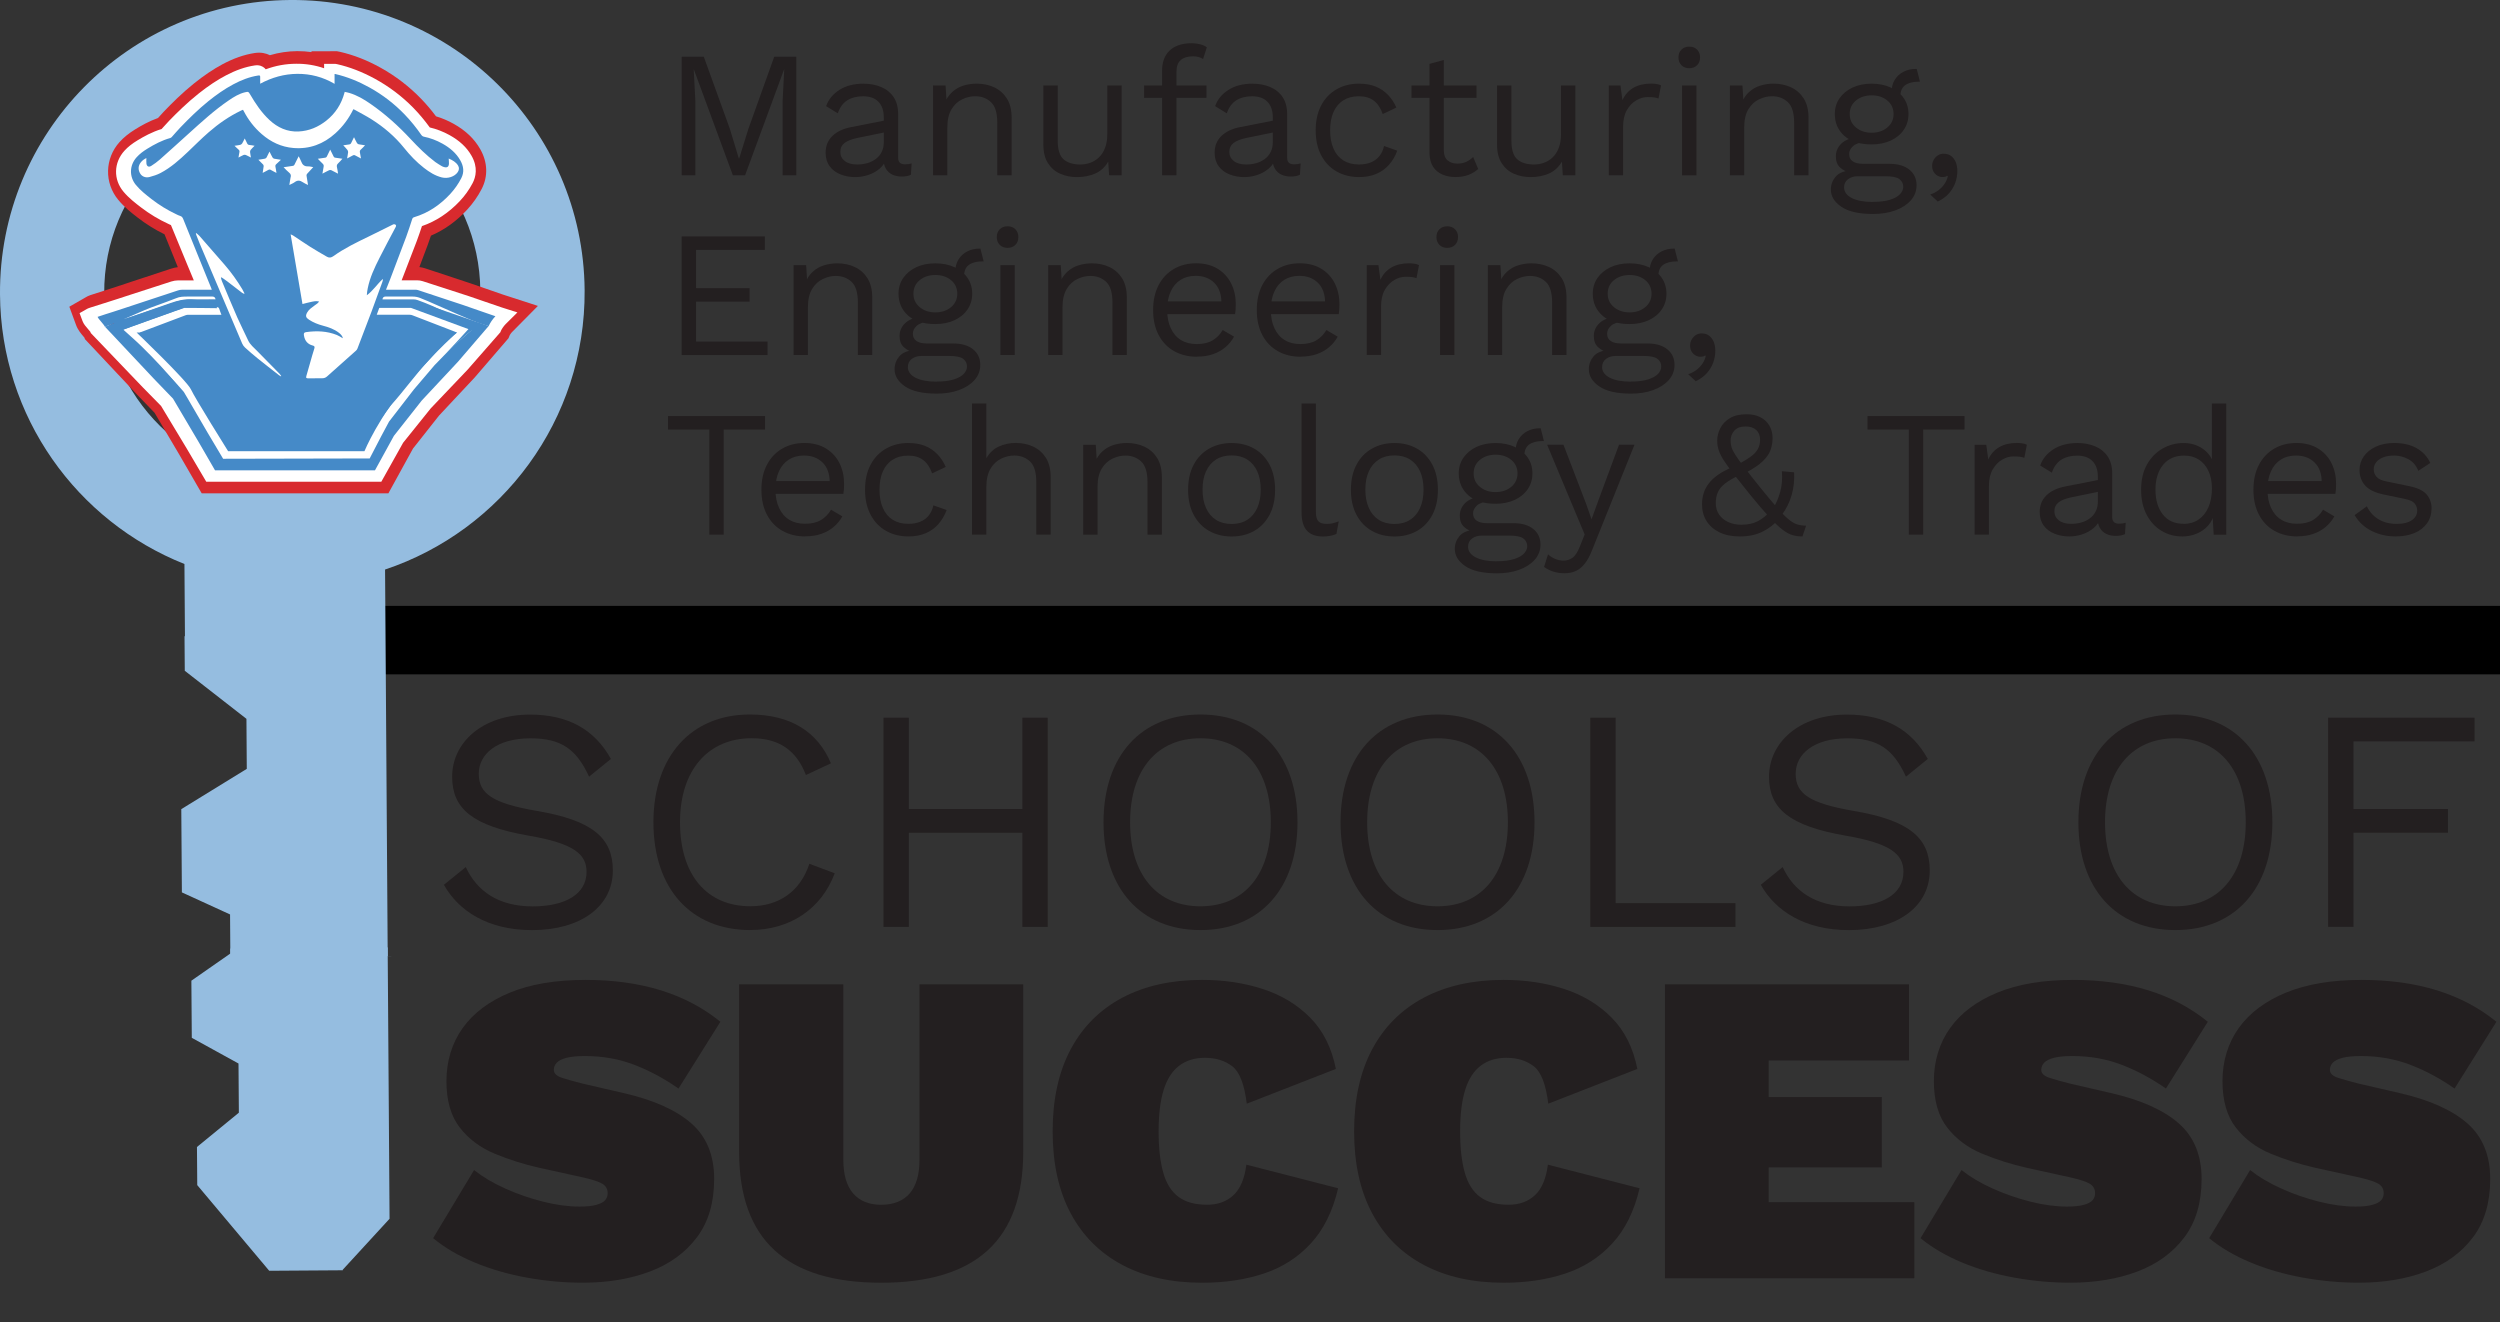 <?xml version="1.0" encoding="UTF-8"?>
<svg id="Layer_1" xmlns="http://www.w3.org/2000/svg" viewBox="0 0 595.17 314.75">
  <rect x="0" y="0" width="595.17" height="314.75" fill="#333333" stroke="none"/>
  <defs>
    <style>
      .cls-1 {
        fill: #458ac8;
      }

      .cls-2 {
        fill: #fff;
      }

      .cls-3 {
        fill: #d82a2e;
      }

      .cls-4 {
        fill: #231f20;
      }

      .cls-5 {
        fill: #95bde0;
      }
    </style>
  </defs>
  <rect x="90.24" y="144.24" width="504.93" height="16.3"/>
  <g>
    <path class="cls-4" d="M145.45,180.67l-5.21,4.23c-3.02-6.57-6.64-9.13-13.96-9.13-7.92,0-12.3,3.7-12.3,8.45s3.32,7.02,13.81,8.83c13.36,2.26,18.11,6.49,18.11,14.19,0,8.53-7.62,14.19-19.24,14.19-10.57,0-17.51-4.6-20.98-10.79l5.21-4.22c2.64,5.73,7.77,9.36,15.92,9.36,7.7,0,12.83-2.87,12.83-8.23,0-4.3-3.24-6.79-13.74-8.6-13.43-2.34-18.26-6.42-18.26-14.04,0-8,7.02-14.79,18.56-14.79,9.13,0,15.39,3.62,19.24,10.56Z"/>
    <path class="cls-4" d="M178.65,221.42c-14.19,0-23.09-9.88-23.09-25.66s9.05-25.66,22.94-25.66c9.66,0,16.15,4.07,19.32,11.62l-5.96,2.79c-2.19-5.74-6.26-8.76-12.91-8.76-10.19,0-17.06,7.4-17.06,20s6.42,20,16.75,20c6.64,0,11.85-3.4,14.04-10.11l6.04,2.26c-3.17,8.53-10.72,13.51-20.07,13.51Z"/>
    <path class="cls-4" d="M249.43,170.86v49.81h-6.04v-22.41h-27.02v22.41h-6.04v-49.81h6.04v21.73h27.02v-21.73h6.04Z"/>
    <path class="cls-4" d="M308.89,195.76c0,15.77-8.91,25.66-23.09,25.66s-23.09-9.88-23.09-25.66,8.9-25.66,23.09-25.66,23.09,9.89,23.09,25.66ZM269.04,195.76c0,12.53,6.42,20,16.75,20s16.75-7.47,16.75-20-6.42-20-16.75-20-16.75,7.47-16.75,20Z"/>
    <path class="cls-4" d="M365.32,195.76c0,15.77-8.9,25.66-23.09,25.66s-23.09-9.88-23.09-25.66,8.9-25.66,23.09-25.66,23.09,9.89,23.09,25.66ZM325.48,195.76c0,12.53,6.41,20,16.75,20s16.75-7.47,16.75-20-6.42-20-16.75-20-16.75,7.47-16.75,20Z"/>
    <path class="cls-4" d="M413.16,215.01v5.66h-34.56v-49.81h6.04v44.15h28.53Z"/>
    <path class="cls-4" d="M458.96,180.67l-5.21,4.23c-3.02-6.57-6.64-9.13-13.96-9.13-7.92,0-12.3,3.7-12.3,8.45s3.32,7.02,13.81,8.83c13.36,2.26,18.11,6.49,18.11,14.19,0,8.53-7.62,14.19-19.24,14.19-10.57,0-17.51-4.6-20.98-10.79l5.21-4.22c2.64,5.73,7.77,9.36,15.92,9.36,7.7,0,12.83-2.87,12.83-8.23,0-4.3-3.24-6.79-13.74-8.6-13.43-2.34-18.26-6.42-18.26-14.04,0-8,7.02-14.79,18.56-14.79,9.13,0,15.39,3.62,19.24,10.56Z"/>
    <path class="cls-4" d="M540.98,195.76c0,15.77-8.91,25.66-23.09,25.66s-23.09-9.88-23.09-25.66,8.9-25.66,23.09-25.66,23.09,9.89,23.09,25.66ZM501.14,195.76c0,12.53,6.42,20,16.75,20s16.75-7.47,16.75-20-6.42-20-16.75-20-16.75,7.47-16.75,20Z"/>
    <path class="cls-4" d="M560.29,176.52v16.07h22.49v5.66h-22.49v22.41h-6.04v-49.81h34.86v5.66h-28.83Z"/>
  </g>
  <g>
    <path class="cls-4" d="M139.27,233.28c6.71,0,12.74.83,18.08,2.49,5.34,1.66,10.06,4.15,14.15,7.48l-9.97,15.9c-3.32-2.33-6.8-4.21-10.44-5.62-3.64-1.41-7.58-2.12-11.82-2.12-1.84,0-3.31.14-4.4.42-1.1.29-1.87.68-2.33,1.17s-.69,1.06-.69,1.69c0,.85.65,1.48,1.96,1.91,1.31.42,2.95.88,4.93,1.38l9.65,2.23c7.14,1.63,12.53,4.03,16.17,7.21,3.64,3.18,5.46,7.6,5.46,13.25s-1.38,10.3-4.14,13.94-6.48,6.35-11.19,8.11c-4.7,1.77-10.02,2.65-15.96,2.65-4.45,0-8.91-.41-13.36-1.22-4.45-.81-8.59-2.01-12.4-3.6-3.82-1.59-7.1-3.51-9.86-5.78l9.75-16.22c2.05,1.63,4.52,3.1,7.42,4.4,2.9,1.31,5.9,2.35,9.01,3.13,3.11.78,6.01,1.17,8.69,1.17,1.7,0,3.04-.14,4.03-.43.99-.28,1.68-.65,2.07-1.11.39-.46.58-1.01.58-1.64,0-.99-.41-1.73-1.22-2.23-.81-.49-2.28-.99-4.4-1.48l-10.6-2.33c-3.75-.85-7.32-1.98-10.71-3.39-3.39-1.41-6.15-3.48-8.27-6.2s-3.18-6.41-3.18-11.08,1.29-9.01,3.87-12.62c2.58-3.6,6.33-6.41,11.24-8.43,4.91-2.01,10.87-3.02,17.86-3.02Z"/>
    <path class="cls-4" d="M243.6,234.34v39.87c0,10.46-2.81,18.27-8.43,23.43-5.62,5.16-14.08,7.74-25.39,7.74s-19.77-2.58-25.39-7.74c-5.62-5.16-8.43-12.97-8.43-23.43v-39.87h24.81v41.77c0,3.54.78,6.2,2.33,8,1.55,1.8,3.78,2.71,6.68,2.71s5.23-.9,6.79-2.71c1.55-1.8,2.33-4.47,2.33-8v-41.77h24.7Z"/>
    <path class="cls-4" d="M318.56,282.9c-1.27,5.44-3.45,9.83-6.52,13.15s-6.8,5.7-11.19,7.15c-4.39,1.45-9.26,2.18-14.63,2.18-7.35,0-13.7-1.41-19.03-4.24s-9.44-6.93-12.3-12.3c-2.86-5.37-4.29-11.87-4.29-19.51s1.43-14.14,4.29-19.51,6.96-9.47,12.3-12.3c5.34-2.83,11.68-4.24,19.03-4.24,5.16,0,9.97.72,14.42,2.17,4.45,1.45,8.22,3.73,11.29,6.84s5.11,7.17,6.1,12.19l-21.21,8.27c-.57-4.59-1.71-7.56-3.45-8.9s-3.9-2.02-6.52-2.02c-2.4,0-4.44.62-6.09,1.86-1.66,1.24-2.9,3.15-3.71,5.72-.81,2.58-1.22,5.88-1.22,9.91s.37,7.24,1.11,9.86c.74,2.62,1.96,4.54,3.66,5.78,1.69,1.24,3.96,1.85,6.79,1.85,2.54,0,4.63-.76,6.26-2.28,1.63-1.52,2.65-3.94,3.07-7.26l21.84,5.62Z"/>
    <path class="cls-4" d="M390.33,282.9c-1.27,5.44-3.45,9.83-6.52,13.15s-6.8,5.7-11.19,7.15c-4.38,1.45-9.26,2.18-14.63,2.18-7.35,0-13.7-1.41-19.03-4.24s-9.44-6.93-12.3-12.3c-2.86-5.37-4.29-11.87-4.29-19.51s1.43-14.14,4.29-19.51,6.96-9.47,12.3-12.3c5.34-2.83,11.68-4.24,19.03-4.24,5.16,0,9.97.72,14.42,2.17,4.45,1.45,8.22,3.73,11.29,6.84s5.11,7.17,6.1,12.19l-21.2,8.27c-.57-4.59-1.71-7.56-3.45-8.9s-3.9-2.02-6.52-2.02c-2.4,0-4.44.62-6.09,1.86-1.66,1.24-2.9,3.15-3.71,5.72-.81,2.58-1.22,5.88-1.22,9.91s.37,7.24,1.11,9.86c.74,2.62,1.96,4.54,3.66,5.78,1.69,1.24,3.96,1.85,6.79,1.85,2.54,0,4.63-.76,6.26-2.28,1.63-1.52,2.65-3.94,3.07-7.26l21.84,5.62Z"/>
    <path class="cls-4" d="M396.37,304.32v-69.98h58.1v18.13h-33.4v8.7h26.93v16.75h-26.93v8.27h34.67v18.13h-59.37Z"/>
    <path class="cls-4" d="M493.38,233.28c6.71,0,12.74.83,18.08,2.49,5.34,1.66,10.06,4.15,14.15,7.48l-9.97,15.9c-3.32-2.33-6.8-4.21-10.44-5.62-3.64-1.41-7.58-2.12-11.82-2.12-1.84,0-3.31.14-4.4.42-1.1.29-1.87.68-2.33,1.17s-.69,1.06-.69,1.69c0,.85.65,1.48,1.96,1.91,1.31.42,2.95.88,4.93,1.38l9.65,2.23c7.14,1.63,12.53,4.03,16.17,7.21,3.64,3.18,5.46,7.6,5.46,13.25s-1.38,10.3-4.14,13.94-6.48,6.35-11.19,8.11c-4.7,1.77-10.02,2.65-15.96,2.65-4.45,0-8.91-.41-13.36-1.22-4.45-.81-8.59-2.01-12.4-3.6-3.82-1.59-7.1-3.51-9.86-5.78l9.75-16.22c2.05,1.63,4.52,3.1,7.42,4.4,2.9,1.31,5.9,2.35,9.01,3.13,3.11.78,6.01,1.17,8.69,1.17,1.7,0,3.04-.14,4.03-.43.99-.28,1.68-.65,2.07-1.11.39-.46.58-1.01.58-1.64,0-.99-.41-1.73-1.22-2.23-.81-.49-2.28-.99-4.4-1.48l-10.6-2.33c-3.75-.85-7.32-1.98-10.71-3.39-3.39-1.41-6.15-3.48-8.27-6.2s-3.18-6.41-3.18-11.08,1.29-9.01,3.87-12.62c2.58-3.6,6.33-6.41,11.24-8.43,4.91-2.01,10.87-3.02,17.86-3.02Z"/>
    <path class="cls-4" d="M562.09,233.28c6.71,0,12.74.83,18.08,2.49,5.34,1.66,10.06,4.15,14.15,7.48l-9.97,15.9c-3.32-2.33-6.8-4.21-10.44-5.62-3.64-1.41-7.58-2.12-11.82-2.12-1.84,0-3.31.14-4.4.42-1.1.29-1.87.68-2.33,1.17s-.69,1.06-.69,1.69c0,.85.65,1.48,1.96,1.91,1.31.42,2.95.88,4.93,1.38l9.65,2.23c7.14,1.63,12.53,4.03,16.17,7.21,3.64,3.18,5.46,7.6,5.46,13.25s-1.38,10.3-4.14,13.94-6.48,6.35-11.19,8.11c-4.7,1.77-10.02,2.65-15.96,2.65-4.45,0-8.91-.41-13.36-1.22-4.45-.81-8.59-2.01-12.4-3.6-3.82-1.59-7.1-3.51-9.86-5.78l9.75-16.22c2.05,1.63,4.52,3.1,7.42,4.4,2.9,1.31,5.9,2.35,9.01,3.13,3.11.78,6.01,1.17,8.69,1.17,1.7,0,3.04-.14,4.03-.43.99-.28,1.68-.65,2.07-1.11.39-.46.58-1.01.58-1.64,0-.99-.41-1.73-1.22-2.23-.81-.49-2.28-.99-4.4-1.48l-10.6-2.33c-3.75-.85-7.32-1.98-10.71-3.39-3.39-1.41-6.15-3.48-8.27-6.2s-3.18-6.41-3.18-11.08,1.29-9.01,3.87-12.62c2.58-3.6,6.33-6.41,11.24-8.43,4.91-2.01,10.87-3.02,17.86-3.02Z"/>
  </g>
  <g>
    <path class="cls-4" d="M189.57,13.5v28.23h-3.25v-17.75l.38-7.44h-.04l-9.28,25.19h-2.91l-9.28-25.19h-.04l.39,7.44v17.75h-3.25V13.5h5.26l6.2,17.15,2.14,7.06h.09l2.18-7.01,6.16-17.2h5.26Z"/>
    <path class="cls-4" d="M210.4,27.92c0-1.6-.43-2.83-1.28-3.7s-2.07-1.3-3.64-1.3c-1.48,0-2.74.32-3.76.96s-1.78,1.67-2.27,3.1l-2.78-1.71c.57-1.6,1.63-2.89,3.17-3.87,1.54-.98,3.45-1.48,5.73-1.48,1.54,0,2.94.27,4.19.79,1.26.53,2.25,1.32,2.97,2.39s1.09,2.45,1.09,4.13v10.35c0,1.03.54,1.54,1.63,1.54.54,0,1.07-.07,1.58-.21l-.17,2.69c-.57.29-1.31.43-2.22.43-.83,0-1.57-.16-2.22-.47-.66-.31-1.17-.79-1.54-1.43-.37-.64-.56-1.45-.56-2.42v-.43l.86.13c-.34,1.11-.93,2.02-1.75,2.72-.83.7-1.75,1.21-2.78,1.54-1.03.33-2.04.49-3.04.49-1.26,0-2.42-.21-3.51-.64-1.08-.43-1.95-1.07-2.59-1.95-.64-.87-.96-1.95-.96-3.23,0-1.6.54-2.92,1.6-3.96,1.07-1.04,2.56-1.75,4.47-2.12l8.47-1.67v2.82l-6.89,1.41c-1.4.29-2.44.68-3.12,1.2s-1.03,1.23-1.03,2.14.35,1.6,1.05,2.16c.7.56,1.69.84,2.97.84.83,0,1.62-.11,2.38-.32s1.43-.54,2.03-.98,1.07-1,1.41-1.67c.34-.67.51-1.46.51-2.37v-5.9Z"/>
    <path class="cls-4" d="M222.12,41.73v-21.39h2.99l.3,4.79-.56-.47c.46-1.14,1.07-2.06,1.84-2.76.77-.7,1.66-1.21,2.67-1.52,1.01-.31,2.06-.47,3.14-.47,1.54,0,2.94.29,4.19.88,1.25.58,2.26,1.48,3.02,2.67.75,1.2,1.13,2.72,1.13,4.58v13.69h-3.42v-12.49c0-2.37-.51-4.01-1.52-4.94s-2.26-1.39-3.74-1.39c-1.03,0-2.05.24-3.08.73s-1.88,1.27-2.54,2.35c-.67,1.09-1.01,2.54-1.01,4.36v11.38h-3.42Z"/>
    <path class="cls-4" d="M256.34,42.16c-1.37,0-2.66-.25-3.87-.77-1.21-.51-2.2-1.35-2.95-2.5-.76-1.16-1.13-2.66-1.13-4.52v-14.03h3.42v13.13c0,2.16.47,3.66,1.41,4.47s2.27,1.22,3.98,1.22c.8,0,1.58-.14,2.35-.41.77-.27,1.46-.7,2.07-1.28.61-.58,1.1-1.33,1.45-2.25.36-.91.54-1.99.54-3.25v-11.63h3.42v21.39h-2.99l-.21-3.25c-.74,1.28-1.75,2.22-3.02,2.8s-2.76.88-4.47.88Z"/>
    <path class="cls-4" d="M287.22,20.35v2.95h-14.84v-2.95h14.84ZM283.67,10.29c.74,0,1.44.09,2.1.26.65.17,1.17.41,1.54.72l-.9,2.78c-.34-.23-.71-.39-1.11-.49s-.84-.15-1.32-.15c-1.23,0-2.18.29-2.87.88-.68.58-1.03,1.52-1.03,2.8v24.64h-3.42v-24.98c0-.94.14-1.81.43-2.61.28-.8.72-1.48,1.3-2.05.58-.57,1.32-1.01,2.2-1.33.88-.31,1.91-.47,3.08-.47Z"/>
    <path class="cls-4" d="M303.01,27.92c0-1.6-.43-2.83-1.28-3.7s-2.07-1.3-3.64-1.3c-1.48,0-2.74.32-3.76.96s-1.78,1.67-2.27,3.1l-2.78-1.71c.57-1.6,1.63-2.89,3.17-3.87,1.54-.98,3.45-1.48,5.73-1.48,1.54,0,2.94.27,4.19.79,1.26.53,2.25,1.32,2.97,2.39s1.09,2.45,1.09,4.13v10.35c0,1.03.54,1.54,1.63,1.54.54,0,1.07-.07,1.58-.21l-.17,2.69c-.57.29-1.31.43-2.22.43-.83,0-1.57-.16-2.22-.47-.66-.31-1.17-.79-1.54-1.43-.37-.64-.56-1.45-.56-2.42v-.43l.86.13c-.34,1.11-.93,2.02-1.75,2.72-.83.7-1.75,1.21-2.78,1.54-1.03.33-2.04.49-3.04.49-1.26,0-2.42-.21-3.51-.64-1.08-.43-1.95-1.07-2.59-1.95-.64-.87-.96-1.95-.96-3.23,0-1.6.54-2.92,1.6-3.96,1.07-1.04,2.56-1.75,4.47-2.12l8.47-1.67v2.82l-6.89,1.41c-1.4.29-2.44.68-3.12,1.2s-1.03,1.23-1.03,2.14.35,1.6,1.05,2.16c.7.56,1.69.84,2.97.84.83,0,1.62-.11,2.38-.32s1.43-.54,2.03-.98c.6-.44,1.07-1,1.41-1.67.34-.67.51-1.46.51-2.37v-5.9Z"/>
    <path class="cls-4" d="M323.58,19.92c1.48,0,2.79.23,3.91.68,1.13.46,2.1,1.11,2.93,1.97.83.86,1.5,1.87,2.01,3.04l-3.25,1.54c-.46-1.37-1.15-2.41-2.07-3.14s-2.13-1.09-3.61-1.09-2.65.32-3.68.96-1.81,1.57-2.35,2.78c-.54,1.21-.81,2.67-.81,4.38s.27,3.13.81,4.36c.54,1.23,1.33,2.16,2.35,2.8,1.03.64,2.25.96,3.68.96,1.11,0,2.07-.17,2.89-.51.81-.34,1.48-.84,2.01-1.5.53-.66.89-1.45,1.09-2.39l3.16,1.11c-.49,1.31-1.15,2.44-1.99,3.38-.84.94-1.85,1.66-3.04,2.16s-2.53.75-4.04.75c-2,0-3.78-.44-5.35-1.32s-2.79-2.16-3.68-3.83c-.89-1.67-1.33-3.66-1.33-5.97s.44-4.3,1.33-5.97c.88-1.67,2.11-2.94,3.68-3.83,1.57-.89,3.35-1.33,5.35-1.33Z"/>
    <path class="cls-4" d="M351.51,20.35v2.95h-15.48v-2.95h15.48ZM343.73,14.27v21.56c0,1.05.3,1.84.9,2.35s1.37.77,2.31.77c.83,0,1.54-.14,2.14-.43.6-.28,1.14-.67,1.63-1.15l1.2,2.86c-.66.6-1.43,1.07-2.33,1.41-.9.34-1.93.51-3.1.51-1.08,0-2.1-.19-3.04-.58s-1.69-1-2.25-1.84c-.56-.84-.85-1.95-.88-3.31V15.21l3.42-.94Z"/>
    <path class="cls-4" d="M364.35,42.16c-1.37,0-2.66-.25-3.87-.77-1.21-.51-2.2-1.35-2.95-2.5-.76-1.16-1.13-2.66-1.13-4.52v-14.03h3.42v13.13c0,2.16.47,3.66,1.41,4.47s2.27,1.22,3.98,1.22c.8,0,1.58-.14,2.35-.41.77-.27,1.46-.7,2.07-1.28.61-.58,1.1-1.33,1.45-2.25.36-.91.54-1.99.54-3.25v-11.63h3.42v21.39h-2.99l-.21-3.25c-.74,1.28-1.75,2.22-3.02,2.8s-2.76.88-4.47.88Z"/>
    <path class="cls-4" d="M383,41.73v-21.39h2.78l.47,3.5c.6-1.31,1.48-2.29,2.63-2.95,1.15-.66,2.56-.99,4.21-.99.37,0,.78.03,1.22.09.44.06.82.17,1.13.34l-.6,3.12c-.31-.12-.65-.2-1.03-.26-.37-.06-.9-.08-1.58-.08-.89,0-1.78.25-2.67.77-.9.51-1.65,1.29-2.25,2.33-.6,1.04-.9,2.36-.9,3.96v11.55h-3.42Z"/>
    <path class="cls-4" d="M402.16,16.24c-.77,0-1.39-.24-1.86-.71-.47-.47-.71-1.09-.71-1.86s.23-1.39.71-1.86c.47-.47,1.09-.71,1.86-.71s1.39.23,1.86.71c.47.47.71,1.09.71,1.86s-.23,1.39-.71,1.86c-.47.47-1.09.71-1.86.71ZM403.87,20.35v21.39h-3.42v-21.39h3.42Z"/>
    <path class="cls-4" d="M411.83,41.73v-21.39h2.99l.3,4.79-.56-.47c.46-1.14,1.07-2.06,1.84-2.76.77-.7,1.66-1.21,2.67-1.52,1.01-.31,2.06-.47,3.14-.47,1.54,0,2.94.29,4.19.88,1.25.58,2.26,1.48,3.02,2.67.75,1.2,1.13,2.72,1.13,4.58v13.69h-3.42v-12.49c0-2.37-.51-4.01-1.52-4.94s-2.26-1.39-3.74-1.39c-1.03,0-2.05.24-3.08.73s-1.88,1.27-2.54,2.35c-.67,1.09-1.01,2.54-1.01,4.36v11.38h-3.42Z"/>
    <path class="cls-4" d="M449.81,39c2.02,0,3.61.46,4.75,1.39,1.14.93,1.71,2.16,1.71,3.7,0,1.4-.47,2.61-1.39,3.64-.93,1.03-2.17,1.82-3.72,2.38-1.56.56-3.3.83-5.24.83-3.37,0-5.88-.57-7.55-1.71-1.67-1.14-2.5-2.51-2.5-4.11,0-1.14.38-2.16,1.13-3.06.76-.9,2.03-1.4,3.83-1.52l-.3.64c-.97-.26-1.79-.69-2.46-1.3-.67-.61-1.01-1.5-1.01-2.67s.44-2.17,1.3-3.02c.87-.84,2.16-1.36,3.87-1.56l2.27,1.15h-.43c-1.4.14-2.39.49-2.97,1.05-.58.56-.88,1.16-.88,1.82,0,.8.29,1.39.88,1.77.58.39,1.4.58,2.46.58h6.24ZM445.58,19.92c1.71,0,3.23.31,4.56.92,1.32.62,2.36,1.46,3.1,2.55.74,1.09,1.11,2.34,1.11,3.76s-.37,2.65-1.11,3.74c-.74,1.1-1.78,1.95-3.1,2.57-1.33.61-2.84.92-4.56.92-2.82,0-4.99-.68-6.5-2.03-1.51-1.36-2.27-3.09-2.27-5.2,0-1.42.38-2.68,1.13-3.76.76-1.08,1.79-1.93,3.1-2.55,1.31-.61,2.82-.92,4.54-.92ZM445.87,48.06c1.65,0,3.02-.17,4.09-.51,1.07-.34,1.86-.78,2.37-1.32.51-.55.77-1.13.77-1.75,0-.77-.31-1.38-.92-1.84-.61-.46-1.72-.68-3.32-.68h-6.59c-.91,0-1.68.23-2.31.7-.63.47-.94,1.12-.94,1.95,0,1.05.61,1.9,1.82,2.53,1.21.62,2.89.94,5.03.94ZM445.58,22.7c-1.48,0-2.73.41-3.72,1.22-1,.81-1.5,1.89-1.5,3.23s.5,2.38,1.5,3.21c1,.83,2.24,1.24,3.72,1.24s2.72-.41,3.72-1.24,1.5-1.9,1.5-3.21-.5-2.41-1.5-3.23c-1-.82-2.24-1.22-3.72-1.22ZM456.31,16.41l.77,3.04h-.3c-1.4,0-2.47.28-3.23.84-.76.55-1.13,1.45-1.13,2.67l-2.1-1.07c0-1.11.26-2.08.77-2.91s1.21-1.46,2.09-1.91,1.85-.66,2.91-.66h.21Z"/>
    <path class="cls-4" d="M462.77,36.6c.68,0,1.26.18,1.73.53.47.36.83.84,1.09,1.45.26.62.39,1.34.39,2.16,0,.94-.17,1.87-.49,2.78-.33.92-.84,1.75-1.52,2.53-.68.77-1.57,1.41-2.65,1.93l-1.8-1.67c.77-.25,1.45-.61,2.03-1.07.58-.45,1.06-.97,1.43-1.54.37-.57.61-1.15.73-1.75l-.17-.09c-.11.09-.26.16-.43.21-.17.06-.43.08-.77.08s-.69-.1-1.05-.3-.66-.49-.92-.88c-.26-.39-.39-.89-.39-1.52,0-.51.13-.99.39-1.43s.59-.79,1-1.05c.41-.25.88-.38,1.39-.38Z"/>
    <path class="cls-4" d="M162.28,84.51v-28.23h19.81v3.21h-16.38v9.11h12.75v3.21h-12.75v9.5h17.02v3.21h-20.45Z"/>
    <path class="cls-4" d="M188.93,84.51v-21.39h2.99l.3,4.79-.56-.47c.46-1.14,1.07-2.06,1.84-2.76.77-.7,1.66-1.21,2.67-1.52,1.01-.31,2.06-.47,3.14-.47,1.54,0,2.94.29,4.19.88,1.25.58,2.26,1.48,3.02,2.67.75,1.2,1.13,2.72,1.13,4.58v13.69h-3.42v-12.49c0-2.37-.51-4.01-1.52-4.94s-2.26-1.39-3.74-1.39c-1.03,0-2.05.24-3.08.73s-1.88,1.27-2.54,2.35c-.67,1.09-1.01,2.54-1.01,4.36v11.38h-3.42Z"/>
    <path class="cls-4" d="M226.91,81.77c2.02,0,3.61.46,4.75,1.39,1.14.93,1.71,2.16,1.71,3.7,0,1.4-.47,2.61-1.39,3.64-.93,1.03-2.17,1.82-3.72,2.38-1.56.56-3.3.83-5.24.83-3.37,0-5.88-.57-7.55-1.71-1.67-1.14-2.5-2.51-2.5-4.11,0-1.14.38-2.16,1.13-3.06.76-.9,2.03-1.4,3.83-1.52l-.3.64c-.97-.26-1.79-.69-2.46-1.3-.67-.61-1.01-1.5-1.01-2.67s.44-2.17,1.3-3.02c.87-.84,2.16-1.36,3.87-1.56l2.27,1.15h-.43c-1.4.14-2.39.49-2.97,1.05-.58.56-.88,1.16-.88,1.82,0,.8.29,1.39.88,1.77.58.39,1.4.58,2.46.58h6.24ZM222.68,62.69c1.71,0,3.23.31,4.56.92,1.32.62,2.36,1.46,3.1,2.55.74,1.09,1.11,2.34,1.11,3.76s-.37,2.65-1.11,3.74c-.74,1.1-1.78,1.95-3.1,2.57-1.33.61-2.84.92-4.56.92-2.82,0-4.99-.68-6.5-2.03-1.51-1.36-2.27-3.09-2.27-5.2,0-1.42.38-2.68,1.13-3.76.76-1.08,1.79-1.93,3.1-2.55,1.31-.61,2.82-.92,4.54-.92ZM222.98,90.84c1.65,0,3.02-.17,4.09-.51,1.07-.34,1.86-.78,2.37-1.32.51-.55.77-1.13.77-1.75,0-.77-.31-1.38-.92-1.84-.61-.46-1.72-.68-3.32-.68h-6.59c-.91,0-1.68.23-2.31.7-.63.47-.94,1.12-.94,1.95,0,1.05.61,1.9,1.82,2.53,1.21.62,2.89.94,5.03.94ZM222.68,65.47c-1.48,0-2.73.41-3.72,1.22-1,.81-1.5,1.89-1.5,3.23s.5,2.38,1.5,3.21c1,.83,2.24,1.24,3.72,1.24s2.72-.41,3.72-1.24,1.5-1.9,1.5-3.21-.5-2.41-1.5-3.23c-1-.82-2.24-1.22-3.72-1.22ZM233.41,59.19l.77,3.04h-.3c-1.4,0-2.47.28-3.23.84-.76.55-1.13,1.45-1.13,2.67l-2.1-1.07c0-1.11.26-2.08.77-2.91s1.21-1.46,2.09-1.91,1.85-.66,2.91-.66h.21Z"/>
    <path class="cls-4" d="M239.87,59.01c-.77,0-1.39-.24-1.86-.71-.47-.47-.71-1.09-.71-1.86s.23-1.39.71-1.86c.47-.47,1.09-.71,1.86-.71s1.39.23,1.86.71c.47.47.71,1.09.71,1.86s-.23,1.39-.71,1.86c-.47.47-1.09.71-1.86.71ZM241.58,63.12v21.39h-3.42v-21.39h3.42Z"/>
    <path class="cls-4" d="M249.54,84.51v-21.39h2.99l.3,4.79-.56-.47c.46-1.14,1.07-2.06,1.84-2.76.77-.7,1.66-1.21,2.67-1.52,1.01-.31,2.06-.47,3.14-.47,1.54,0,2.94.29,4.19.88,1.25.58,2.26,1.48,3.02,2.67.75,1.2,1.13,2.72,1.13,4.58v13.69h-3.42v-12.49c0-2.37-.51-4.01-1.52-4.94s-2.26-1.39-3.74-1.39c-1.03,0-2.05.24-3.08.73s-1.88,1.27-2.54,2.35c-.67,1.09-1.01,2.54-1.01,4.36v11.38h-3.42Z"/>
    <path class="cls-4" d="M284.96,84.93c-2.02,0-3.83-.44-5.41-1.32s-2.82-2.16-3.7-3.83c-.89-1.67-1.33-3.66-1.33-5.97s.44-4.3,1.33-5.97c.88-1.67,2.1-2.94,3.64-3.83,1.54-.89,3.29-1.33,5.26-1.33s3.7.43,5.11,1.29c1.41.86,2.49,2.02,3.23,3.49s1.11,3.12,1.11,4.94c0,.49-.01.93-.04,1.32-.03.4-.07.76-.13,1.07h-17.28v-3.04h15.78l-1.75.34c0-2.05-.56-3.64-1.69-4.75-1.13-1.11-2.6-1.67-4.43-1.67-1.4,0-2.6.32-3.61.96-1.01.64-1.8,1.57-2.35,2.78-.56,1.21-.83,2.67-.83,4.38s.28,3.13.86,4.36c.57,1.23,1.37,2.16,2.42,2.8,1.04.64,2.29.96,3.74.96,1.57,0,2.84-.3,3.83-.9.98-.6,1.77-1.41,2.37-2.44l2.7,1.58c-.54.97-1.23,1.81-2.07,2.52s-1.83,1.26-2.95,1.65-2.39.58-3.79.58Z"/>
    <path class="cls-4" d="M309.64,84.93c-2.02,0-3.83-.44-5.41-1.32s-2.82-2.16-3.7-3.83c-.89-1.67-1.33-3.66-1.33-5.97s.44-4.3,1.33-5.97c.88-1.67,2.1-2.94,3.64-3.83,1.54-.89,3.29-1.33,5.26-1.33s3.7.43,5.11,1.29c1.41.86,2.49,2.02,3.23,3.49s1.11,3.12,1.11,4.94c0,.49-.01.93-.04,1.32-.03.4-.07.76-.13,1.07h-17.28v-3.04h15.78l-1.75.34c0-2.05-.56-3.64-1.69-4.75-1.13-1.11-2.6-1.67-4.43-1.67-1.4,0-2.6.32-3.61.96-1.01.64-1.8,1.57-2.35,2.78-.56,1.21-.83,2.67-.83,4.38s.28,3.13.86,4.36c.57,1.23,1.37,2.16,2.42,2.8,1.04.64,2.29.96,3.74.96,1.57,0,2.84-.3,3.83-.9.98-.6,1.77-1.41,2.37-2.44l2.7,1.58c-.54.97-1.23,1.81-2.07,2.52s-1.83,1.26-2.95,1.65c-1.13.39-2.39.58-3.79.58Z"/>
    <path class="cls-4" d="M325.38,84.51v-21.39h2.78l.47,3.5c.6-1.31,1.48-2.29,2.63-2.95,1.15-.66,2.56-.99,4.21-.99.37,0,.78.03,1.22.09.44.06.82.17,1.13.34l-.6,3.12c-.31-.12-.65-.2-1.03-.26-.37-.06-.9-.08-1.58-.08-.89,0-1.78.25-2.67.77-.9.51-1.65,1.29-2.25,2.33-.6,1.04-.9,2.36-.9,3.96v11.55h-3.42Z"/>
    <path class="cls-4" d="M344.54,59.01c-.77,0-1.39-.24-1.86-.71-.47-.47-.71-1.09-.71-1.86s.23-1.39.71-1.86c.47-.47,1.09-.71,1.86-.71s1.39.23,1.86.71c.47.47.71,1.09.71,1.86s-.23,1.39-.71,1.86c-.47.47-1.09.71-1.86.71ZM346.25,63.12v21.39h-3.42v-21.39h3.42Z"/>
    <path class="cls-4" d="M354.21,84.51v-21.39h2.99l.3,4.79-.56-.47c.46-1.14,1.07-2.06,1.84-2.76.77-.7,1.66-1.21,2.67-1.52,1.01-.31,2.06-.47,3.14-.47,1.54,0,2.94.29,4.19.88,1.25.58,2.26,1.48,3.02,2.67.75,1.2,1.13,2.72,1.13,4.58v13.69h-3.42v-12.49c0-2.37-.51-4.01-1.52-4.94s-2.26-1.39-3.74-1.39c-1.03,0-2.05.24-3.08.73s-1.88,1.27-2.54,2.35c-.67,1.09-1.01,2.54-1.01,4.36v11.38h-3.42Z"/>
    <path class="cls-4" d="M392.19,81.77c2.02,0,3.61.46,4.75,1.39,1.14.93,1.71,2.16,1.71,3.7,0,1.4-.47,2.61-1.39,3.64-.93,1.03-2.17,1.82-3.72,2.38-1.56.56-3.3.83-5.24.83-3.37,0-5.88-.57-7.55-1.71-1.67-1.14-2.5-2.51-2.5-4.11,0-1.14.38-2.16,1.13-3.06.76-.9,2.03-1.4,3.83-1.52l-.3.64c-.97-.26-1.79-.69-2.46-1.3-.67-.61-1.01-1.5-1.01-2.67s.44-2.17,1.3-3.02c.87-.84,2.16-1.36,3.87-1.56l2.27,1.15h-.43c-1.4.14-2.39.49-2.97,1.05-.58.56-.88,1.16-.88,1.82,0,.8.29,1.39.88,1.77.58.39,1.4.58,2.46.58h6.24ZM387.96,62.69c1.71,0,3.23.31,4.56.92,1.32.62,2.36,1.46,3.1,2.55.74,1.09,1.11,2.34,1.11,3.76s-.37,2.65-1.11,3.74c-.74,1.1-1.78,1.95-3.1,2.57-1.33.61-2.84.92-4.56.92-2.82,0-4.99-.68-6.5-2.03-1.51-1.36-2.27-3.09-2.27-5.2,0-1.42.38-2.68,1.13-3.76.76-1.08,1.79-1.93,3.1-2.55,1.31-.61,2.82-.92,4.54-.92ZM388.26,90.84c1.65,0,3.02-.17,4.09-.51,1.07-.34,1.86-.78,2.37-1.32.51-.55.77-1.13.77-1.75,0-.77-.31-1.38-.92-1.84-.61-.46-1.72-.68-3.32-.68h-6.59c-.91,0-1.68.23-2.31.7-.63.47-.94,1.12-.94,1.95,0,1.05.61,1.9,1.82,2.53,1.21.62,2.89.94,5.03.94ZM387.96,65.47c-1.48,0-2.73.41-3.72,1.22-1,.81-1.5,1.89-1.5,3.23s.5,2.38,1.5,3.21c1,.83,2.24,1.24,3.72,1.24s2.72-.41,3.72-1.24,1.5-1.9,1.5-3.21-.5-2.41-1.5-3.23c-1-.82-2.24-1.22-3.72-1.22ZM398.69,59.19l.77,3.04h-.3c-1.4,0-2.47.28-3.23.84-.76.55-1.13,1.45-1.13,2.67l-2.1-1.07c0-1.11.26-2.08.77-2.91s1.21-1.46,2.09-1.91,1.85-.66,2.91-.66h.21Z"/>
    <path class="cls-4" d="M405.15,79.38c.68,0,1.26.18,1.73.53.47.36.83.84,1.09,1.45.26.62.39,1.34.39,2.16,0,.94-.17,1.87-.49,2.78-.33.92-.84,1.75-1.52,2.53-.68.77-1.57,1.41-2.65,1.93l-1.8-1.67c.77-.25,1.45-.61,2.03-1.07.58-.45,1.06-.97,1.43-1.54.37-.57.61-1.15.73-1.75l-.17-.09c-.11.09-.26.16-.43.21-.17.06-.43.08-.77.08s-.69-.1-1.05-.3-.66-.49-.92-.88c-.26-.39-.39-.89-.39-1.52,0-.51.13-.99.39-1.43s.59-.79,1-1.05c.41-.25.88-.38,1.39-.38Z"/>
    <path class="cls-4" d="M182.13,99.05v3.21h-9.84v25.02h-3.42v-25.02h-9.84v-3.21h23.1Z"/>
    <path class="cls-4" d="M191.71,127.71c-2.02,0-3.83-.44-5.41-1.32s-2.82-2.16-3.7-3.83c-.89-1.67-1.33-3.66-1.33-5.97s.44-4.3,1.33-5.97c.88-1.67,2.1-2.94,3.64-3.83,1.54-.89,3.29-1.33,5.26-1.33s3.7.43,5.11,1.29c1.41.86,2.49,2.02,3.23,3.49s1.11,3.12,1.11,4.94c0,.49-.01.93-.04,1.32-.03.4-.07.76-.13,1.07h-17.28v-3.04h15.78l-1.75.34c0-2.05-.56-3.64-1.69-4.75-1.13-1.11-2.6-1.67-4.43-1.67-1.4,0-2.6.32-3.61.96-1.01.64-1.8,1.57-2.35,2.78-.56,1.21-.83,2.67-.83,4.38s.28,3.13.86,4.36c.57,1.23,1.37,2.16,2.42,2.8,1.04.64,2.29.96,3.74.96,1.57,0,2.84-.3,3.83-.9.98-.6,1.77-1.41,2.37-2.44l2.7,1.58c-.54.97-1.23,1.81-2.07,2.52s-1.83,1.26-2.95,1.65-2.39.58-3.79.58Z"/>
    <path class="cls-4" d="M216.3,105.47c1.48,0,2.79.23,3.91.68,1.13.46,2.1,1.11,2.93,1.97.83.86,1.5,1.87,2.01,3.04l-3.25,1.54c-.46-1.37-1.15-2.41-2.07-3.14s-2.13-1.09-3.61-1.09-2.65.32-3.68.96-1.81,1.57-2.35,2.78c-.54,1.21-.81,2.67-.81,4.38s.27,3.13.81,4.36c.54,1.23,1.33,2.16,2.35,2.8,1.03.64,2.25.96,3.68.96,1.11,0,2.07-.17,2.89-.51.81-.34,1.48-.84,2.01-1.5.53-.66.89-1.45,1.09-2.39l3.16,1.11c-.49,1.31-1.15,2.44-1.99,3.38-.84.94-1.85,1.66-3.04,2.16s-2.53.75-4.04.75c-2,0-3.78-.44-5.35-1.32s-2.79-2.16-3.68-3.83c-.89-1.67-1.33-3.66-1.33-5.97s.44-4.3,1.33-5.97c.88-1.67,2.11-2.94,3.68-3.83,1.57-.89,3.35-1.33,5.35-1.33Z"/>
    <path class="cls-4" d="M231.4,127.28v-31.23h3.42v13.04c.74-1.28,1.72-2.21,2.95-2.78,1.23-.57,2.57-.86,4.02-.86,1.54,0,2.94.29,4.19.88,1.25.58,2.26,1.48,3.02,2.67.75,1.2,1.13,2.72,1.13,4.58v13.69h-3.42v-12.49c0-2.37-.51-4.01-1.52-4.94s-2.26-1.39-3.74-1.39c-1.03,0-2.05.24-3.08.73s-1.88,1.28-2.54,2.37c-.67,1.1-1.01,2.56-1.01,4.38v11.34h-3.42Z"/>
    <path class="cls-4" d="M257.88,127.28v-21.39h2.99l.3,4.79-.56-.47c.46-1.14,1.07-2.06,1.84-2.76.77-.7,1.66-1.21,2.67-1.52,1.01-.31,2.06-.47,3.14-.47,1.54,0,2.94.29,4.19.88,1.25.58,2.26,1.48,3.02,2.67.75,1.2,1.13,2.72,1.13,4.58v13.69h-3.42v-12.49c0-2.37-.51-4.01-1.52-4.94s-2.26-1.39-3.74-1.39c-1.03,0-2.05.24-3.08.73s-1.88,1.27-2.54,2.35c-.67,1.09-1.01,2.54-1.01,4.36v11.38h-3.42Z"/>
    <path class="cls-4" d="M293.21,105.47c2.02,0,3.81.44,5.37,1.33,1.55.88,2.77,2.16,3.66,3.83.88,1.67,1.32,3.66,1.32,5.97s-.44,4.3-1.32,5.97c-.89,1.67-2.11,2.94-3.66,3.83-1.56.88-3.34,1.32-5.37,1.32s-3.78-.44-5.35-1.32-2.79-2.16-3.68-3.83c-.89-1.67-1.33-3.66-1.33-5.97s.44-4.3,1.33-5.97c.88-1.67,2.11-2.94,3.68-3.83,1.57-.89,3.35-1.33,5.35-1.33ZM293.21,108.42c-1.45,0-2.7.33-3.72.98-1.03.66-1.82,1.59-2.37,2.8-.56,1.21-.83,2.67-.83,4.38s.28,3.13.83,4.36c.55,1.23,1.35,2.17,2.37,2.82s2.27.98,3.72.98,2.7-.33,3.72-.98,1.82-1.6,2.38-2.82c.55-1.23.83-2.68.83-4.36s-.28-3.17-.83-4.38c-.56-1.21-1.35-2.15-2.38-2.8-1.03-.65-2.27-.98-3.72-.98Z"/>
    <path class="cls-4" d="M313.27,96.06v25.79c0,1.09.2,1.83.6,2.25s1.04.62,1.93.62c.57,0,1.04-.04,1.41-.13.37-.08.87-.24,1.5-.47l-.55,3c-.46.2-.96.35-1.5.45-.54.1-1.1.15-1.67.15-1.74,0-3.03-.47-3.87-1.41-.84-.94-1.26-2.38-1.26-4.32v-25.92h3.42Z"/>
    <path class="cls-4" d="M331.97,105.47c2.02,0,3.81.44,5.37,1.33,1.55.88,2.77,2.16,3.66,3.83.88,1.67,1.32,3.66,1.32,5.97s-.44,4.3-1.32,5.97c-.89,1.67-2.1,2.94-3.66,3.83-1.56.88-3.34,1.32-5.37,1.32s-3.78-.44-5.35-1.32-2.79-2.16-3.68-3.83c-.89-1.67-1.33-3.66-1.33-5.97s.44-4.3,1.33-5.97c.88-1.67,2.11-2.94,3.68-3.83,1.57-.89,3.35-1.33,5.35-1.33ZM331.97,108.42c-1.45,0-2.7.33-3.72.98-1.03.66-1.82,1.59-2.37,2.8-.56,1.21-.83,2.67-.83,4.38s.28,3.13.83,4.36c.55,1.23,1.35,2.17,2.37,2.82s2.27.98,3.72.98,2.7-.33,3.72-.98,1.82-1.6,2.38-2.82c.55-1.23.83-2.68.83-4.36s-.28-3.17-.83-4.38c-.56-1.21-1.35-2.15-2.38-2.8-1.03-.65-2.27-.98-3.72-.98Z"/>
    <path class="cls-4" d="M360.28,124.55c2.02,0,3.61.46,4.75,1.39,1.14.93,1.71,2.16,1.71,3.7,0,1.4-.47,2.61-1.39,3.64-.93,1.03-2.17,1.82-3.72,2.38-1.56.56-3.3.83-5.24.83-3.37,0-5.88-.57-7.55-1.71-1.67-1.14-2.5-2.51-2.5-4.11,0-1.14.38-2.16,1.13-3.06.76-.9,2.03-1.4,3.83-1.52l-.3.64c-.97-.26-1.79-.69-2.46-1.3-.67-.61-1.01-1.5-1.01-2.67s.44-2.17,1.3-3.02c.87-.84,2.16-1.36,3.87-1.56l2.27,1.15h-.43c-1.4.14-2.39.49-2.97,1.05-.58.56-.88,1.16-.88,1.82,0,.8.29,1.39.88,1.77.58.39,1.4.58,2.46.58h6.24ZM356.05,105.47c1.71,0,3.23.31,4.56.92,1.32.62,2.36,1.46,3.1,2.55.74,1.09,1.11,2.34,1.11,3.76s-.37,2.65-1.11,3.74c-.74,1.1-1.78,1.95-3.1,2.57-1.33.61-2.84.92-4.56.92-2.82,0-4.99-.68-6.5-2.03-1.51-1.36-2.27-3.09-2.27-5.2,0-1.42.38-2.68,1.13-3.76.76-1.08,1.79-1.93,3.1-2.55,1.31-.61,2.82-.92,4.54-.92ZM356.35,133.61c1.65,0,3.02-.17,4.09-.51,1.07-.34,1.86-.78,2.37-1.32.51-.55.77-1.13.77-1.75,0-.77-.31-1.38-.92-1.84-.61-.46-1.72-.68-3.32-.68h-6.59c-.91,0-1.68.23-2.31.7-.63.47-.94,1.12-.94,1.95,0,1.05.61,1.9,1.82,2.53,1.21.62,2.89.94,5.03.94ZM356.05,108.25c-1.48,0-2.73.41-3.72,1.22-1,.81-1.5,1.89-1.5,3.23s.5,2.38,1.5,3.21c1,.83,2.24,1.24,3.72,1.24s2.72-.41,3.72-1.24,1.5-1.9,1.5-3.21-.5-2.41-1.5-3.23c-1-.82-2.24-1.22-3.72-1.22ZM366.79,101.96l.77,3.04h-.3c-1.4,0-2.47.28-3.23.84-.76.55-1.13,1.45-1.13,2.67l-2.1-1.07c0-1.11.26-2.08.77-2.91s1.21-1.46,2.09-1.91,1.85-.66,2.91-.66h.21Z"/>
    <path class="cls-4" d="M389.11,105.9l-10.05,24.98c-.54,1.4-1.13,2.5-1.78,3.31-.64.81-1.35,1.4-2.14,1.75-.79.36-1.69.53-2.72.53-.97,0-1.86-.14-2.67-.41-.81-.27-1.53-.63-2.16-1.09l.94-3c.57.51,1.18.89,1.82,1.13.64.24,1.28.37,1.9.37.74,0,1.44-.23,2.1-.68.66-.46,1.26-1.38,1.8-2.78l1.11-2.78-2.14-5.09-6.8-16.26h3.89l5.35,13.94,1.33,3.81,1.54-4.24,5-13.51h3.68Z"/>
    <path class="cls-4" d="M414.18,127.71c-1.88,0-3.49-.33-4.83-.98s-2.37-1.56-3.08-2.69c-.71-1.14-1.07-2.45-1.07-3.94,0-.91.12-1.77.36-2.59s.63-1.59,1.18-2.33,1.28-1.44,2.2-2.1c.92-.66,2.07-1.27,3.44-1.84l1.8-.9c1.08-.6,1.98-1.16,2.7-1.69.71-.53,1.25-1.1,1.6-1.73s.54-1.37.54-2.22c0-1-.31-1.78-.92-2.33-.61-.56-1.45-.84-2.5-.84-1.23,0-2.13.33-2.72,1.01-.58.67-.88,1.45-.88,2.33,0,.54.07,1.06.21,1.56.14.5.45,1.12.92,1.86.47.74,1.18,1.73,2.12,2.95s2.21,2.84,3.81,4.83c1.63,2,2.97,3.6,4.02,4.81,1.05,1.21,1.95,2.12,2.7,2.74.74.62,1.43,1.02,2.07,1.22.64.2,1.35.3,2.12.3l-.86,2.57c-.83,0-1.6-.1-2.33-.3s-1.53-.63-2.39-1.29c-.87-.65-1.91-1.64-3.12-2.95-1.21-1.31-2.72-3.07-4.51-5.26-1.54-1.91-2.82-3.52-3.85-4.83s-1.84-2.42-2.44-3.34c-.6-.91-1.03-1.75-1.28-2.5-.26-.75-.38-1.53-.38-2.33,0-1.03.25-2.02.75-2.99s1.26-1.76,2.29-2.38,2.35-.92,3.98-.92c1.23,0,2.3.23,3.21.68s1.63,1.11,2.16,1.97c.53.86.79,1.87.79,3.04,0,1-.17,1.95-.49,2.84s-.94,1.78-1.84,2.65c-.9.87-2.23,1.77-4,2.71l-1.45.56c-1.48.68-2.64,1.35-3.47,1.99s-1.41,1.33-1.75,2.08c-.34.74-.52,1.62-.52,2.65s.27,1.97.81,2.74c.54.77,1.27,1.36,2.18,1.77.91.41,1.94.62,3.08.62,1.57,0,2.89-.28,3.98-.86,1.08-.57,2.08-1.38,2.99-2.44l.56-.51c.74-1.17,1.32-2.49,1.73-3.97.41-1.48.55-3.14.41-4.96l2.91.26c.11,1.83-.08,3.62-.58,5.39-.5,1.77-1.29,3.36-2.38,4.79l-.64.9c-1.08,1.28-2.39,2.3-3.93,3.06-1.54.76-3.34,1.13-5.39,1.13Z"/>
    <path class="cls-4" d="M467.69,99.05v3.21h-9.84v25.02h-3.42v-25.02h-9.84v-3.21h23.1Z"/>
    <path class="cls-4" d="M470.09,127.28v-21.39h2.78l.47,3.5c.6-1.31,1.48-2.29,2.63-2.95,1.15-.66,2.56-.99,4.21-.99.37,0,.78.03,1.22.09.44.06.82.17,1.13.34l-.6,3.12c-.31-.12-.65-.2-1.03-.26-.37-.06-.9-.08-1.58-.08-.89,0-1.78.25-2.67.77-.9.51-1.65,1.29-2.25,2.33-.6,1.04-.9,2.36-.9,3.96v11.55h-3.42Z"/>
    <path class="cls-4" d="M499.43,113.47c0-1.6-.43-2.83-1.28-3.7s-2.07-1.3-3.64-1.3c-1.48,0-2.74.32-3.76.96s-1.78,1.67-2.27,3.1l-2.78-1.71c.57-1.6,1.63-2.89,3.17-3.87,1.54-.98,3.45-1.48,5.73-1.48,1.54,0,2.94.27,4.19.79,1.26.53,2.25,1.32,2.97,2.39s1.09,2.45,1.09,4.13v10.35c0,1.03.54,1.54,1.63,1.54.54,0,1.07-.07,1.58-.21l-.17,2.69c-.57.29-1.31.43-2.22.43-.83,0-1.57-.16-2.22-.47-.66-.31-1.17-.79-1.54-1.43-.37-.64-.56-1.45-.56-2.42v-.43l.86.13c-.34,1.11-.93,2.02-1.75,2.72-.83.7-1.75,1.21-2.78,1.54-1.03.33-2.04.49-3.04.49-1.26,0-2.42-.21-3.51-.64-1.08-.43-1.95-1.07-2.59-1.95-.64-.87-.96-1.95-.96-3.23,0-1.6.54-2.92,1.6-3.96,1.07-1.04,2.56-1.75,4.47-2.12l8.47-1.67v2.82l-6.89,1.41c-1.4.29-2.44.68-3.12,1.2s-1.03,1.23-1.03,2.14.35,1.6,1.05,2.16c.7.56,1.69.84,2.97.84.83,0,1.62-.11,2.38-.32s1.43-.54,2.03-.98,1.07-1,1.41-1.67c.34-.67.51-1.46.51-2.37v-5.9Z"/>
    <path class="cls-4" d="M519.49,127.71c-1.77,0-3.39-.44-4.88-1.32-1.48-.88-2.67-2.16-3.55-3.83-.89-1.67-1.33-3.66-1.33-5.97s.47-4.38,1.41-6.03,2.18-2.92,3.72-3.79c1.54-.87,3.19-1.3,4.96-1.3s3.3.46,4.6,1.37c1.3.92,2.16,2.12,2.59,3.64l-.43.3v-14.71h3.42v31.23h-2.99l-.3-5.18.47-.26c-.2,1.26-.68,2.32-1.43,3.19-.76.87-1.68,1.54-2.78,1.99-1.1.46-2.26.68-3.49.68ZM519.83,124.72c1.37,0,2.56-.34,3.57-1.03,1.01-.68,1.8-1.66,2.35-2.93.56-1.27.84-2.76.84-4.47,0-1.62-.28-3.02-.84-4.19-.55-1.17-1.32-2.07-2.31-2.7-.98-.62-2.13-.94-3.44-.94-2.17,0-3.85.74-5.05,2.22s-1.8,3.45-1.8,5.9.58,4.42,1.75,5.9c1.17,1.48,2.81,2.22,4.92,2.22Z"/>
    <path class="cls-4" d="M546.91,127.71c-2.02,0-3.83-.44-5.41-1.32s-2.82-2.16-3.7-3.83c-.89-1.67-1.33-3.66-1.33-5.97s.44-4.3,1.33-5.97c.88-1.67,2.1-2.94,3.64-3.83,1.54-.89,3.29-1.33,5.26-1.33s3.7.43,5.11,1.29c1.41.86,2.49,2.02,3.23,3.49s1.11,3.12,1.11,4.94c0,.49-.01.93-.04,1.32-.03.4-.07.76-.13,1.07h-17.28v-3.04h15.78l-1.75.34c0-2.05-.56-3.64-1.69-4.75-1.13-1.11-2.6-1.67-4.43-1.67-1.4,0-2.6.32-3.61.96-1.01.64-1.8,1.57-2.35,2.78-.56,1.21-.83,2.67-.83,4.38s.28,3.13.86,4.36c.57,1.23,1.37,2.16,2.42,2.8,1.04.64,2.29.96,3.74.96,1.57,0,2.84-.3,3.83-.9.98-.6,1.77-1.41,2.37-2.44l2.7,1.58c-.54.97-1.23,1.81-2.07,2.52s-1.83,1.26-2.95,1.65-2.39.58-3.79.58Z"/>
    <path class="cls-4" d="M570.35,127.71c-2.08,0-4-.44-5.75-1.32-1.75-.88-3.1-2.14-4.04-3.76l2.91-2.1c.63,1.31,1.55,2.34,2.76,3.08,1.21.74,2.67,1.11,4.39,1.11,1.51,0,2.69-.29,3.55-.88.86-.58,1.29-1.34,1.29-2.29,0-.6-.19-1.15-.58-1.65-.38-.5-1.12-.86-2.2-1.09l-5.13-1.07c-2.08-.43-3.57-1.14-4.47-2.14-.9-.99-1.35-2.24-1.35-3.72,0-1.17.33-2.24,1-3.21.67-.97,1.63-1.75,2.87-2.33s2.7-.88,4.38-.88c2.11,0,3.89.41,5.35,1.24s2.54,2,3.25,3.51l-2.86,1.88c-.49-1.26-1.27-2.18-2.35-2.76s-2.21-.88-3.38-.88c-1.03,0-1.9.14-2.63.43-.73.29-1.29.68-1.67,1.18-.39.5-.58,1.06-.58,1.69s.21,1.21.64,1.73c.43.53,1.23.91,2.39,1.13l5.35,1.11c2,.4,3.39,1.05,4.19,1.97.8.92,1.2,2.02,1.2,3.34s-.36,2.52-1.07,3.53c-.71,1.01-1.71,1.79-2.99,2.33s-2.77.81-4.45.81Z"/>
  </g>
  <g>
    <g>
      <polygon class="cls-5" points="92.56 263.79 92.56 263.79 92.29 225.55 54.83 225.81 54.84 227 45.56 233.47 45.66 247.07 56.78 253.19 56.86 264.03 56.86 264.03 56.86 264.9 46.89 273.06 46.96 282.14 64.03 302.46 64.08 302.46 64.08 302.53 81.6 302.41 81.6 302.28 92.74 290.15 92.56 263.79"/>
      <path class="cls-5" d="M69.1,0C30.67.27-.26,31.64,0,70.07c.2,29.19,18.36,54.04,43.91,64.2l.12,17.19h-.1s.06,8.23.06,8.23l14.68,11.44.08,11.91-10.78,6.63h0l-4.81,2.96.14,19.82,11.47,5.25.07,10.16,37.46-.26-.26-38.23h0l-.26-38.23h0l-.11-15.55c27.78-9.29,47.72-35.59,47.51-66.47C138.9,30.67,107.53-.26,69.1,0ZM69.89,114.35c-24.72.17-44.9-19.73-45.08-44.46-.17-24.72,19.73-44.9,44.46-45.08,24.72-.17,44.9,19.73,45.08,44.46.17,24.72-19.73,44.9-44.46,45.08Z"/>
    </g>
    <g>
      <g>
        <path class="cls-2" d="M110.24,72.63c-3.57-1.18-7.13-2.36-10.7-3.53-.2-.07-.43-.1-.64-.1-2.17,0-4.34,0-6.51,0h-.5c.34-.85.66-1.64.97-2.43,1.28-3.37,2.57-6.73,3.82-10.11.52-1.4.97-2.83,1.44-4.25.08-.24.2-.38.45-.45,3.4-1.02,6.22-2.96,8.62-5.55,1.04-1.12,1.91-2.37,2.61-3.73.76-1.48.55-2.87-.22-4.23-.99-1.76-2.5-3-4.23-3.98-1.42-.8-2.93-1.37-4.53-1.69-.18-.04-.39-.2-.5-.36-1.2-1.72-2.51-3.35-3.96-4.87-2.47-2.57-5.26-4.71-8.38-6.44-2.6-1.44-5.32-2.56-8.21-3.23-.03,0-.05,0-.13,0v2.34c-2.78-1.64-5.73-2.4-8.86-2.38-3.12.02-6.04.83-8.85,2.34,0-.55-.01-1.06,0-1.56.01-.34-.05-.47-.46-.4-2.11.33-4.06,1.1-5.93,2.1-2.12,1.13-4.07,2.52-5.95,4.02-2.39,1.92-4.58,4.07-6.7,6.28-.7.73-1.34,1.5-2.02,2.25-.09.1-.23.2-.36.23-1.96.55-3.74,1.49-5.46,2.55-.93.57-1.8,1.21-2.54,2.03-1.73,1.93-1.79,4.61-.16,6.59,1.07,1.3,2.39,2.33,3.72,3.36,1.82,1.41,3.78,2.62,5.87,3.6.3.14.59.31.9.39.44.12.63.41.78.79,1.3,3.23,2.61,6.45,3.92,9.68.91,2.24,1.83,4.48,2.74,6.72.04.1.07.2.13.38h-.52c-2.2,0-4.39,0-6.59,0-.3,0-.62.06-.91.15-4.38,1.44-8.76,2.89-13.14,4.34-.76.25-1.53.49-2.29.75-.15.05-3.6,1.13-3.74,1.21.2.54,1.54,1.81,1.74,2.35l11.7,12.44,4.5,4.67,6.14,10.38,3.86,6.67h38.08l4.5-8.19,6.62-8.39,8.64-9.24,7.3-8.5c.24-.6.96-1.69,1.6-2.35-1.38-.45-6.32-2.22-7.7-2.67Z"/>
        <path class="cls-3" d="M92.49,117.45h-44.47l-5.44-9.4-5.78-9.78-4.11-4.26-12.46-13.26-.15-.4c-.04-.05-.09-.11-.14-.16-.66-.77-1.41-1.65-1.84-2.84l-1.59-4.33,4-2.3c.6-.35.72-.39,4.3-1.52l.47-.15c.41-.14.86-.28,1.32-.43.32-.1.64-.21.96-.31l3.83-1.27c3.1-1.03,6.21-2.05,9.31-3.07.54-.18,1.09-.3,1.64-.37-1.06-2.61-2.11-5.21-3.17-7.82-2.24-1.09-4.41-2.44-6.44-4.01-1.38-1.07-3.09-2.4-4.58-4.2-3.34-4.04-3.21-9.82.3-13.74,1-1.11,2.18-2.07,3.73-3.03,1.42-.88,3.26-1.93,5.44-2.71.41-.47.84-.95,1.32-1.45,1.87-1.95,4.38-4.48,7.23-6.76,2.42-1.94,4.58-3.39,6.79-4.58,2.64-1.41,5.15-2.29,7.67-2.68,1.53-.24,2.74.08,3.62.52,2.13-.63,4.3-.95,6.49-.97,1.17,0,2.3.07,3.42.23v-.19l6.05-.02.75.15c3.28.76,6.44,1.99,9.67,3.79,3.57,1.98,6.82,4.48,9.67,7.43,1.23,1.28,2.39,2.64,3.5,4.13,1.46.44,2.88,1.04,4.23,1.8,2.85,1.6,4.92,3.58,6.32,6.05,1.75,3.1,1.87,6.45.32,9.45-.93,1.8-2.1,3.46-3.46,4.93-2.54,2.75-5.43,4.82-8.61,6.18-.25.74-.51,1.5-.79,2.26-.65,1.74-1.3,3.48-1.97,5.22.48.06.95.16,1.4.31,2.15.71,4.29,1.42,6.44,2.13l4.26,1.41c.67.22,2.16.74,3.7,1.28,1.55.55,3.31,1.16,3.98,1.38l8.44,2.74-6.24,6.31c-.12.12-.35.46-.46.65l-.3.73-8.05,9.35-8.49,9.07-6.2,7.85-5.84,10.63ZM54.33,106.5h31.68l3.16-5.75,7.2-9.09,8.56-9.16,3.91-4.55c-.13-.04-.24-.08-.34-.11l-4.27-1.41c-1.96-.65-3.92-1.3-5.89-1.94-1.52,0-3.04,0-4.56,0h-9.98s3.31-8.32,3.31-8.32c.21-.52.41-1.03.61-1.54l.73-1.92c1.03-2.72,2.07-5.43,3.08-8.15.37-1,.71-2.04,1.07-3.14l.3-.92c.64-1.94,2.13-3.4,4.07-3.98,2.29-.69,4.31-2,6.17-4.02.54-.59,1.01-1.21,1.42-1.9-.31-.41-.85-.94-1.92-1.55-.95-.53-1.9-.89-2.93-1.09-1.56-.31-2.99-1.26-3.92-2.6-1.09-1.57-2.21-2.94-3.41-4.19-2.09-2.16-4.47-4-7.09-5.45-.07-.04-.14-.08-.21-.12v4.01l-8.25-4.85c-1.88-1.11-3.86-1.65-6.05-1.62-2.14.01-4.2.57-6.3,1.69l-8.06,4.33v-3.22c-1.08.68-2.2,1.5-3.43,2.48-2.35,1.89-4.54,4.09-6.18,5.8-.37.39-.73.8-1.08,1.2-.27.31-.55.63-.83.94-.8.88-1.82,1.51-2.94,1.83-1.16.33-2.42.92-4.05,1.94-.47.29-.82.54-1.08.78.7.76,1.66,1.5,2.58,2.22,1.53,1.18,3.16,2.18,4.84,2.97.11.05.23.11.34.17,1.23.4,3.09,1.41,4.1,3.93,1.3,3.23,2.6,6.45,3.91,9.67.58,1.42,1.15,2.83,1.73,4.25l1.01,2.46c.08.19.15.39.23.65l.03.09,2.35,7.18h-9.63c-1.53,0-3.06,0-4.59,0-2.98.98-5.96,1.97-8.94,2.95l-2.04.68,7.87,8.37,4.92,5.11,6.46,10.93,2.31,3.98ZM121.41,79.7v.02s0-.01,0-.02ZM44.24,46.13s.01,0,.02,0c0,0-.01,0-.02,0ZM39.04,27.63h-.01s0,0,.01,0Z"/>
      </g>
      <path class="cls-2" d="M90.81,114.69h-41.7l-4.64-7.88-6.12-10.16-4.41-4.49-12.32-12.87-.11-.29c-.12-.16-.36-.44-.52-.62-.58-.66-1.07-1.23-1.33-1.91l-.72-1.92,1.78-1.01c.29-.16.33-.19,3.77-1.26l.49-.15c.43-.14.88-.29,1.33-.43.34-.11.67-.21,1.01-.32l4.12-1.34c3.11-1.01,6.21-2.02,9.32-3.02.54-.17,1.11-.27,1.66-.27,1.24,0,2.47,0,3.72,0-.53-1.27-1.06-2.55-1.59-3.82-1.29-3.11-2.57-6.22-3.85-9.34-.18-.08-.34-.16-.48-.22l-.18-.09c-2.25-1.03-4.42-2.34-6.45-3.89-1.35-1.03-2.88-2.2-4.18-3.74-2.46-2.92-2.36-6.94.23-9.78.81-.89,1.8-1.67,3.12-2.47,1.47-.89,3.43-1.99,5.72-2.69.16-.17.31-.35.47-.52.44-.5.89-.99,1.35-1.47,1.84-1.89,4.32-4.34,7.08-6.52,2.31-1.82,4.36-3.18,6.45-4.27,2.38-1.25,4.61-2.02,6.81-2.35,1.16-.18,1.91.24,2.34.62.1.09.2.19.28.3,2.36-.87,4.74-1.31,7.23-1.32,2.3-.03,4.55.34,6.67,1.07v-1.04h2.71s.36.06.36.06c3.01.68,5.96,1.82,9,3.47,3.37,1.84,6.45,4.16,9.13,6.89,1.4,1.43,2.7,2.98,3.96,4.71,1.62.38,3.19.99,4.68,1.81,2.39,1.32,4.11,2.92,5.24,4.9,1.61,2.79,1.03,5.11.27,6.56-.82,1.56-1.85,3-3.05,4.27-2.64,2.8-5.67,4.8-9.01,5.95l-.03.1c-.38,1.13-.76,2.29-1.2,3.45-1.04,2.74-2.09,5.47-3.15,8.19l-.45,1.16c1.21,0,2.42,0,3.63,0,.49,0,.95.07,1.38.21,2.15.7,4.3,1.39,6.45,2.09l4.49,1.46c.68.22,2.19.74,3.73,1.28,1.68.58,3.41,1.18,4.12,1.41l3.76,1.2-2.8,2.78c-.47.46-1,1.29-1.11,1.57l-.15.37-7.8,8.91-8.77,9.21-6.58,8.19-5.19,9.28ZM51.85,109.9h36.15l4.14-7.33,6.9-8.58,8.8-9.24,7.04-8.05c-.37-.13-.75-.26-1.12-.39-1.51-.52-2.98-1.03-3.65-1.25h0l-4.49-1.46c-2.13-.69-4.25-1.38-6.38-2.07-1.74,0-3.46,0-5.19,0h-5.51s1.66-4.1,1.66-4.1c.22-.55.44-1.07.65-1.61l.77-1.98c1.05-2.72,2.11-5.43,3.14-8.16.4-1.06.76-2.13,1.13-3.26l.31-.92c.33-.99,1.06-1.7,2.05-1.99,2.9-.86,5.44-2.47,7.74-4.92.9-.96,1.68-2.04,2.3-3.22.28-.52.34-1.03-.18-1.94-.7-1.21-1.78-2.19-3.41-3.09-1.25-.69-2.58-1.17-3.94-1.44-.77-.15-1.52-.65-2-1.33-1.21-1.72-2.46-3.22-3.81-4.59-2.35-2.4-5.04-4.43-8-6.04-1.69-.92-3.34-1.66-4.99-2.22v3.37l-3.59-2.08c-2.44-1.41-4.99-2.09-7.84-2.07-2.73.02-5.33.7-7.95,2.08l-3.51,1.85v-3.02c-.96.32-1.95.75-3.02,1.31-1.82.95-3.63,2.16-5.71,3.79-2.55,2.01-4.88,4.32-6.62,6.1-.41.42-.81.87-1.21,1.31-.27.3-.54.6-.81.9-.41.44-.94.77-1.49.92-1.5.41-3.03,1.12-4.97,2.3-.93.56-1.57,1.06-2.07,1.61-.95,1.04-.99,2.4-.1,3.46.96,1.14,2.21,2.09,3.42,3.01,1.75,1.33,3.62,2.46,5.55,3.35.1.05.2.09.29.14.08.04.17.09.25.12,1.09.28,1.91,1.02,2.39,2.2,1.33,3.24,2.66,6.48,4,9.72.59,1.43,1.19,2.86,1.78,4.29l1.02,2.46c.05.12.09.24.15.41l.04.13,1.05,3.15h-5.47c-1.7,0-3.4,0-5.1,0-.04,0-.12.01-.21.04-3.1,1-6.2,2.01-9.31,3.02l-4.12,1.34c-.35.11-.7.22-1.04.33-.43.14-.86.27-1.28.41-.04.01-.25.08-.56.17h0l11.46,11.97,4.78,4.87,6.42,10.67,3.26,5.54ZM24.04,74.55h0ZM72.76,56.33l-2.39-14.34-6.54.9.06.13-.73.36-4.69,2.39.42-1.66-16.09,3.96,20.87-10.29,1.16.58,5.42,2.93v-.07s-5.5-11.24-5.5-11.24l8.74,7.51.25.17,3.07-2.73-.97,4.15,6.56,4.45-7.32-1.19-2.33,13.98ZM41.78,39.35l13.74-6.93,8.56-7.5-5.55,11.7-3.96.65,1.12.19,2.87.45-1.48-.21,1.47.26-4.08-.68-12.7,2.08ZM54.57,37.29l1.62.28-1.62-.28Z"/>
      <g>
        <path class="cls-2" d="M27.13,75.34l15.65-5.92c.13-.05.26-.07.4-.06l7.7.38c.4.02.74.27.88.65l1.77,4.86c.21.58-.15,1.2-.75,1.31l-15.4,2.75c-.83.15-1.1,1.2-.45,1.73l12.24,9.98c.12.09.21.21.27.35l6.12,13.21c.16.34.5.56.87.57l29.11.72c.39,0,.74-.21.91-.55l7.61-15.6c.05-.11.13-.21.21-.29l9.24-8.62c.61-.57.28-1.6-.55-1.7l-13.41-1.64c-.61-.07-1-.68-.82-1.27l2.02-6.53c.13-.43.55-.72,1-.69l7.43.46c.1,0,.19.03.28.06l15.98,5.94c.11.04.2.1.29.17h0c.41.34-.29.6-.63,1.02l-26.16,32.47c-.19.24-.02,1.14-.33,1.14l-35.26-.81c-.29,0-.56-.14-.75-.37l-25.06-32.3c-.42-.52-1.02-1.18-.4-1.42Z"/>
        <path class="cls-1" d="M32.52,79.16s11.99,11.46,12.94,13.55c.95,2.09,8.85,14.71,8.85,14.71h32.45s3.45-8.38,10.69-16.59,11.34-11.67,11.34-11.67H32.52Z"/>
        <polygon class="cls-2" points="45.46 54.22 57.55 84.42 67.12 92.71 68.3 87.86 54.06 54.22 45.46 54.22"/>
        <rect class="cls-2" x="31.75" y="29.59" width="32.05" height="6.74" transform="translate(-9.96 38.93) rotate(-40.51)"/>
        <rect class="cls-2" x="33.01" y="37.76" width="4.25" height="6.74" transform="translate(-18.29 32.68) rotate(-40.51)"/>
        <rect class="cls-2" x="77.98" y="28.41" width="32.05" height="6.74" transform="translate(39.81 -51.35) rotate(38.22)"/>
        <rect class="cls-2" x="104.19" y="37.76" width="4.25" height="6.74" transform="translate(48.23 -56.96) rotate(38.22)"/>
        <rect class="cls-2" x="64.06" y="18.14" width="14" height="27.03" transform="translate(39.41 102.71) rotate(-90)"/>
        <polygon class="cls-2" points="59.95 37.66 58.33 36.85 56.74 37.73 57.01 35.93 55.68 34.69 57.47 34.39 58.24 32.75 59.08 34.36 60.88 34.58 59.61 35.87 59.95 37.66"/>
        <polygon class="cls-2" points="65.99 41.41 64.09 40.37 62.15 41.35 62.55 39.22 61.03 37.68 63.17 37.41 64.16 35.48 65.09 37.44 67.23 37.78 65.65 39.27 65.99 41.41"/>
        <polygon class="cls-2" points="73.39 44.37 70.99 43.06 68.55 44.29 69.05 41.6 67.12 39.66 69.84 39.31 71.09 36.87 72.26 39.35 74.96 39.78 72.97 41.66 73.39 44.37"/>
        <polygon class="cls-2" points="80.94 42.38 78.54 41.07 76.09 42.3 76.6 39.61 74.67 37.67 77.38 37.32 78.63 34.89 79.81 37.36 82.51 37.8 80.52 39.68 80.94 42.38"/>
        <polygon class="cls-2" points="86.67 38.94 84.26 37.63 81.82 38.87 82.33 36.18 80.4 34.23 83.11 33.88 84.36 31.45 85.53 33.92 88.24 34.36 86.25 36.24 86.67 38.94"/>
        <polygon class="cls-2" points="70.47 90.84 66.87 53.4 95.53 51.24 96.16 54.69 88.24 77.85 84.57 90.07 70.47 90.84"/>
        <path class="cls-1" d="M104.95,85.54c2.15-2.24,4.34-4.45,6.75-6.42.27-.22.54-.42.85-.67-.18-.08-.29-.13-.4-.17-4.53-1.69-9.06-3.37-13.59-5.05-.14-.05-.29-.1-.43-.1-2.51,0-5.02,0-7.53,0-.1,0-.26.03-.28.09-.22.55-.41,1.1-.63,1.71.24,0,.39,0,.54,0,2.43,0,4.85-.01,7.28,0,.24,0,.49.05.71.14,3.29,1.27,6.58,2.54,9.87,3.81.22.08.43.18.69.29-.22.18-.39.32-.56.45-2.42,1.9-4,3.59-5.97,5.95-3.18,3.39-6.1,7.51-9.23,10.97-1.87,2.41-3.56,4.96-5.33,7.44-1.39-.61-2.78-.72-4.19-.09-.79.35-1.42.9-1.93,1.6-.14.2-.28.23-.51.16-1.9-.6-3.72-.35-5.51.46-.82.37-1.68.41-2.51-.1-1.65-1-3.37-1.23-5.17-.4-.13.06-.29.08-.43.08-1.53,0-3.05.02-4.58,0-.41,0-.82-.17-1.22-.24-.9-.17-1.79-.16-2.69,0-.11.02-.22.02-.28.02.57-.73,1.19-1.45,1.72-2.22,1.25-1.83,1.98-3.81,1.89-6.08-.05-1.24-.29-2.38-.92-3.45-.95-1.6-2.39-2.62-4.05-3.36-2.05-.91-4.22-1.05-6.41-.91-2.24.14-4.4.68-6.48,1.52-3.41-4.21-6.96-8.28-11.16-11.79.12-.05.18-.08.24-.1,3.58-1.35,7.16-2.7,10.74-4.05.19-.07.4-.09.6-.09,2.46,0,4.91,0,7.37,0,.15,0,.29,0,.5,0-.18-.49-.37-.93-.5-1.38-.1-.32-.25-.43-.6-.43-2.39.02-4.77,0-7.16.01-.21,0-.44.03-.64.1-4.25,1.52-8.51,3.06-12.76,4.59-.56.2-1.11.41-1.7.62.07.08.11.12.15.16,1.44,1.31,2.92,2.58,4.31,3.95,3.02,2.96,5.9,6.05,8.58,9.33-.16.29-.35.31-.56.04-1.09-1.38-2.44-2.37-4.12-2.9-.64-.2-1.32-.29-1.98-.44-.03-.02-.05-.04-.08-.06,0,0,0,.01,0,.01-.04-.08-.06-.18-.11-.25-.67-.75-1.33-1.51-2.01-2.25-1.2-1.3-2.42-2.59-3.63-3.87-.08-.08-.2-.12-.3-.18,0,0,0,0,0,0-.02-.03-.04-.05-.07-.08-.7-1.7-1.4-3.4-2.11-5.1.2-.1.38-.24.59-.31,4.19-1.45,8.4-2.85,12.57-4.35,1.75-.63,3.5-1.02,5.37-.91,1.52.09,3.05.02,4.58.02h.78q-.11-.66-.73-.66c-1.96,0-3.93,0-5.89,0-.96,0-1.9,0-2.8.41-.24.12-3.89,1.46-4.15,1.55-4.66,1.6-8.12,3.62-12.77,5.23-.2-.54-1.54-1.81-1.74-2.36.14-.08,3.59-1.16,3.74-1.21.76-.26,1.53-.49,2.29-.75,4.38-1.45,8.76-2.9,13.14-4.34.29-.1.61-.15.91-.15,2.2-.01,4.39,0,6.59,0h.52c-.06-.18-.09-.28-.13-.38-.91-2.24-1.83-4.48-2.74-6.73-1.31-3.23-2.62-6.46-3.92-9.69-.15-.39-.35-.68-.78-.79-.31-.08-.6-.25-.9-.39-2.09-.98-4.05-2.19-5.87-3.6-1.32-1.03-2.64-2.06-3.72-3.36-1.63-1.98-1.57-4.67.16-6.6.74-.82,1.61-1.46,2.54-2.03,1.72-1.06,3.5-2,5.46-2.55.13-.04.27-.13.36-.23.68-.75,1.32-1.52,2.02-2.25,2.12-2.21,4.31-4.36,6.7-6.29,1.87-1.5,3.82-2.89,5.95-4.02,1.87-1,3.82-1.77,5.93-2.1.41-.06.47.06.46.4-.02.51,0,1.01,0,1.56,2.81-1.51,5.74-2.33,8.85-2.35,3.13-.02,6.08.74,8.86,2.38v-2.35c.08,0,.1,0,.13,0,2.9.67,5.62,1.79,8.21,3.23,3.12,1.73,5.91,3.88,8.38,6.45,1.46,1.52,2.77,3.15,3.96,4.87.11.16.31.32.5.36,1.6.32,3.11.89,4.53,1.69,1.73.97,3.24,2.22,4.23,3.98.77,1.36.98,2.76.22,4.24-.71,1.37-1.58,2.61-2.61,3.73-2.39,2.59-5.21,4.53-8.62,5.55-.25.08-.37.21-.45.45-.47,1.42-.92,2.85-1.44,4.25-1.26,3.38-2.54,6.75-3.83,10.12-.3.8-.63,1.59-.97,2.44h.5c2.17,0,4.34,0,6.51,0,.21,0,.44.03.64.1,3.57,1.17,7.13,2.36,10.7,3.54,1.38.46,6.31,2.22,7.7,2.67-.65.66-1.36,1.74-1.6,2.35-.11-.04-1.89-.5-4.05-1.39-4.33-1.8-10.76-4.77-12.36-5.34-.55-.2-1.09-.3-1.67-.3-2.17.02-4.34,0-6.5,0q-.63,0-.71.67c.15,0,.3,0,.45,0,2.32,0,4.64,0,6.95,0,.33,0,.68.07.99.18,4.69,1.65,8.56,3.97,13.24,5.62M81.58,80.51c-.46-.26-.9-.57-1.38-.76-2.35-.94-4.8-1.03-7.27-.69-.55.07-.66.26-.57.81.2,1.23.85,2.07,2.09,2.39.42.11.51.27.39.69-.15.54-.33,1.07-.49,1.6-.47,1.63-.95,3.26-1.4,4.9-.15.54-.06.62.5.62,1.09,0,2.18-.02,3.27-.02.43,0,.79-.12,1.14-.43,2.29-2.06,4.6-4.1,6.9-6.15.15-.13.27-.31.34-.5,1.13-2.94,2.26-5.87,3.36-8.82.88-2.35,1.72-4.7,2.58-7.06.07-.18.09-.37.14-.56-.03-.02-.07-.04-.1-.06-1.31,1.2-2.28,2.75-3.75,3.82.02-.56.11-1.09.21-1.62.51-2.57,1.61-4.91,2.78-7.22,1.24-2.46,2.54-4.88,3.83-7.31.12-.23.25-.48,0-.66-.14-.1-.42-.12-.58-.04-1.91.93-3.79,1.91-5.71,2.83-2.92,1.41-5.85,2.82-8.49,4.71-.53.38-1.01.45-1.54.14-1.32-.76-2.64-1.52-3.93-2.33-1.39-.88-2.75-1.82-4.13-2.73-.15-.1-.33-.15-.58-.27.95,5.59,1.88,11.08,2.82,16.59.69-.17,1.32-.35,1.96-.48.63-.13,1.26-.32,2.01-.12-.18.2-.28.36-.42.46-.55.42-1.14.8-1.67,1.25-.3.26-.59.58-.77.92-.44.81-.31,1.21.46,1.71,1.01.66,2.12,1.1,3.29,1.41,1.37.36,2.71.82,3.85,1.72.43.34.79.74.9,1.24ZM84.09,25.98c.15.07.28.12.4.18,1.33.75,2.69,1.44,3.98,2.26,2.92,1.85,5.53,4.06,7.71,6.77,1.41,1.76,2.96,3.39,4.75,4.78,1.29,1,2.65,1.87,4.26,2.27,1.43.35,3.05-.19,3.77-1.25.35-.51.41-1.04.09-1.58-.51-.84-1.33-1.28-2.23-1.67.02.43.07.81.06,1.19-.02.78-.44,1.07-1.2.83-.17-.05-.34-.11-.49-.2-.52-.32-1.06-.62-1.55-.98-2.16-1.62-4.06-3.52-5.89-5.48-2.9-3.11-6.04-5.95-9.54-8.37-1.57-1.09-3.21-2.06-5.06-2.61-.36-.11-.73-.17-1.09-.25-.04.13-.05.18-.06.23-.72,2.66-2.13,4.88-4.29,6.6-1.94,1.54-4.13,2.48-6.62,2.6-2.71.13-4.99-.92-6.95-2.74-1.89-1.76-3.3-3.88-4.59-6.08-.38-.65-.46-.69-1.19-.52-1.45.34-2.69,1.11-3.89,1.93-3.44,2.34-6.49,5.15-9.56,7.92-2.29,2.06-4.56,4.14-6.87,6.18-.63.56-1.32,1.05-2.03,1.5-.59.37-1.06.14-1.15-.54-.06-.43-.01-.88-.01-1.32-.49.22-.98.56-1.35,1.05-.63.82-.66,1.76-.1,2.67.41.67,1.26,1.04,2.2.79.9-.24,1.81-.53,2.63-.96,2.45-1.29,4.49-3.12,6.48-5.01,1.65-1.57,3.26-3.19,4.97-4.68,2.35-2.05,4.9-3.82,7.72-5.17.14-.07.29-.12.45-.19.07.12.12.19.16.28,1.09,2.11,2.51,3.96,4.3,5.51,2.17,1.89,4.66,3.07,7.54,3.31,3.84.32,7.16-.93,10-3.5,1.79-1.62,3.2-3.53,4.28-5.74ZM46.73,55.49s-.07.05-.11.07c.04.13.07.25.11.38.27.69.52,1.38.81,2.05,3.36,7.93,6.73,15.87,10.11,23.79.15.35.39.69.67.95.99.9,2,1.77,3.04,2.61,1.66,1.34,3.36,2.65,5.04,3.97.15.12.32.2.48.29.02-.03.05-.06.07-.09-.12-.16-.22-.34-.35-.48-1.78-1.82-3.58-3.63-5.36-5.45-.78-.81-1.69-1.5-2.18-2.57-.84-1.83-1.77-3.62-2.58-5.46-1.25-2.84-2.43-5.71-3.63-8.57-.12-.27-.17-.57-.26-.86.04-.03.09-.07.13-.1.45.31.92.61,1.36.95,1.18.9,2.35,1.82,3.53,2.72.15.11.33.18.5.26l.09-.1c-.17-.33-.33-.68-.52-1-1.23-2.05-2.62-3.98-4.18-5.79-1.99-2.31-4.01-4.6-6.02-6.9-.22-.25-.5-.45-.75-.67ZM74.57,39.79c-.38-.06-.82-.2-1.26-.18-.89.03-1.34-.42-1.62-1.2-.14-.4-.37-.76-.59-1.21-.35.71-.67,1.32-.97,1.95-.1.22-.23.32-.49.35-.69.08-1.37.19-2.13.31.47.47.85.92,1.3,1.27.41.33.53.68.37,1.16,0,.03-.02.05-.02.08-.09.55-.18,1.1-.28,1.72.48-.25.92-.4,1.27-.67.68-.52,1.29-.44,1.95.02.35.25.77.41,1.23.65-.13-.82-.26-1.52-.36-2.24-.02-.13.04-.31.13-.41.48-.54.97-1.06,1.47-1.6ZM80.48,41.33c-.09-.56-.14-1.04-.26-1.51-.1-.41,0-.69.31-.96.36-.32.66-.71.99-1.07-.53-.08-1.09-.18-1.65-.24-.24-.02-.36-.11-.46-.32-.24-.51-.5-1.01-.8-1.61-.29.59-.54,1.08-.77,1.58-.1.22-.23.33-.48.35-.56.06-1.11.16-1.7.25.42.42.77.82,1.16,1.17.25.23.28.46.22.76-.1.51-.18,1.02-.28,1.61.59-.3,1.08-.58,1.6-.82.14-.07.37-.07.51,0,.51.24,1.01.51,1.6.82ZM64.16,36.09c-.25.51-.46.96-.7,1.4-.07.13-.24.25-.38.28-.5.11-1.01.17-1.57.26.41.41.78.76,1.13,1.14.09.1.14.28.13.41-.06.5-.15,1.01-.24,1.58.47-.25.89-.44,1.29-.68.25-.15.45-.17.7,0,.39.24.81.43,1.3.69-.09-.54-.14-.99-.24-1.43-.07-.29-.01-.49.21-.68.35-.31.68-.63,1.09-1.02-.63-.1-1.13-.16-1.62-.26-.14-.03-.3-.16-.38-.29-.25-.43-.46-.89-.72-1.4ZM82.63,37.73c.49-.26.92-.47,1.33-.71.22-.13.4-.14.64,0,.41.24.85.45,1.34.71-.1-.54-.17-1-.26-1.45-.05-.28,0-.48.23-.68.35-.3.65-.65,1-1.01-.54-.08-1.04-.14-1.52-.24-.15-.03-.33-.17-.41-.31-.25-.43-.45-.88-.7-1.38-.24.5-.47.91-.66,1.35-.11.24-.26.35-.52.38-.47.06-.95.14-1.38.2.34.37.67.71.97,1.08.11.14.2.36.19.53-.05.48-.15.96-.25,1.54ZM59.74,37.5c-.08-.5-.17-.91-.21-1.32-.01-.17.05-.39.16-.52.27-.33.59-.63.92-.96-.42-.07-.81-.15-1.19-.18-.32-.02-.49-.16-.61-.44-.15-.36-.34-.69-.55-1.12-.23.45-.39.84-.61,1.19-.1.16-.3.3-.48.34-.4.1-.82.13-1.34.21.37.35.65.65.97.92.23.19.25.39.19.65-.08.38-.14.77-.22,1.24.46-.24.83-.45,1.22-.62.15-.06.37-.06.52,0,.4.17.77.38,1.22.61Z"/>
        <path class="cls-1" d="M90,73.39l.71-1.97,7.71.03,17.91,6.17-7.3,8.5-8.64,9.25-6.62,8.4-4.5,8.2h-38.08l-3.86-6.68-6.14-10.39-4.5-4.67-11.7-12.45,3.12-1.27s14.13-4.84,14.83-4.95,1.15-.17,1.57-.18,6.49.02,6.49.02l.68,1.97s-7.56-.1-7.79-.07-14.86,5.3-14.86,5.3c0,0,5.8,5.41,6.38,5.97s5.28,5.32,5.82,5.91c.54.59,2.33,2.54,2.52,2.81s1.75,2.98,1.75,2.98l3.89,6.68,3.73,6.27,34.89-.08,2.71-5.22,1.9-3.55,5.92-7.66,4.93-5.79s4.19-4.3,4.63-4.71,4.14-3.59,4.14-3.59l-14.42-5.33h-7.53s-.28.09-.28.09Z"/>
      </g>
    </g>
  </g>
</svg>
